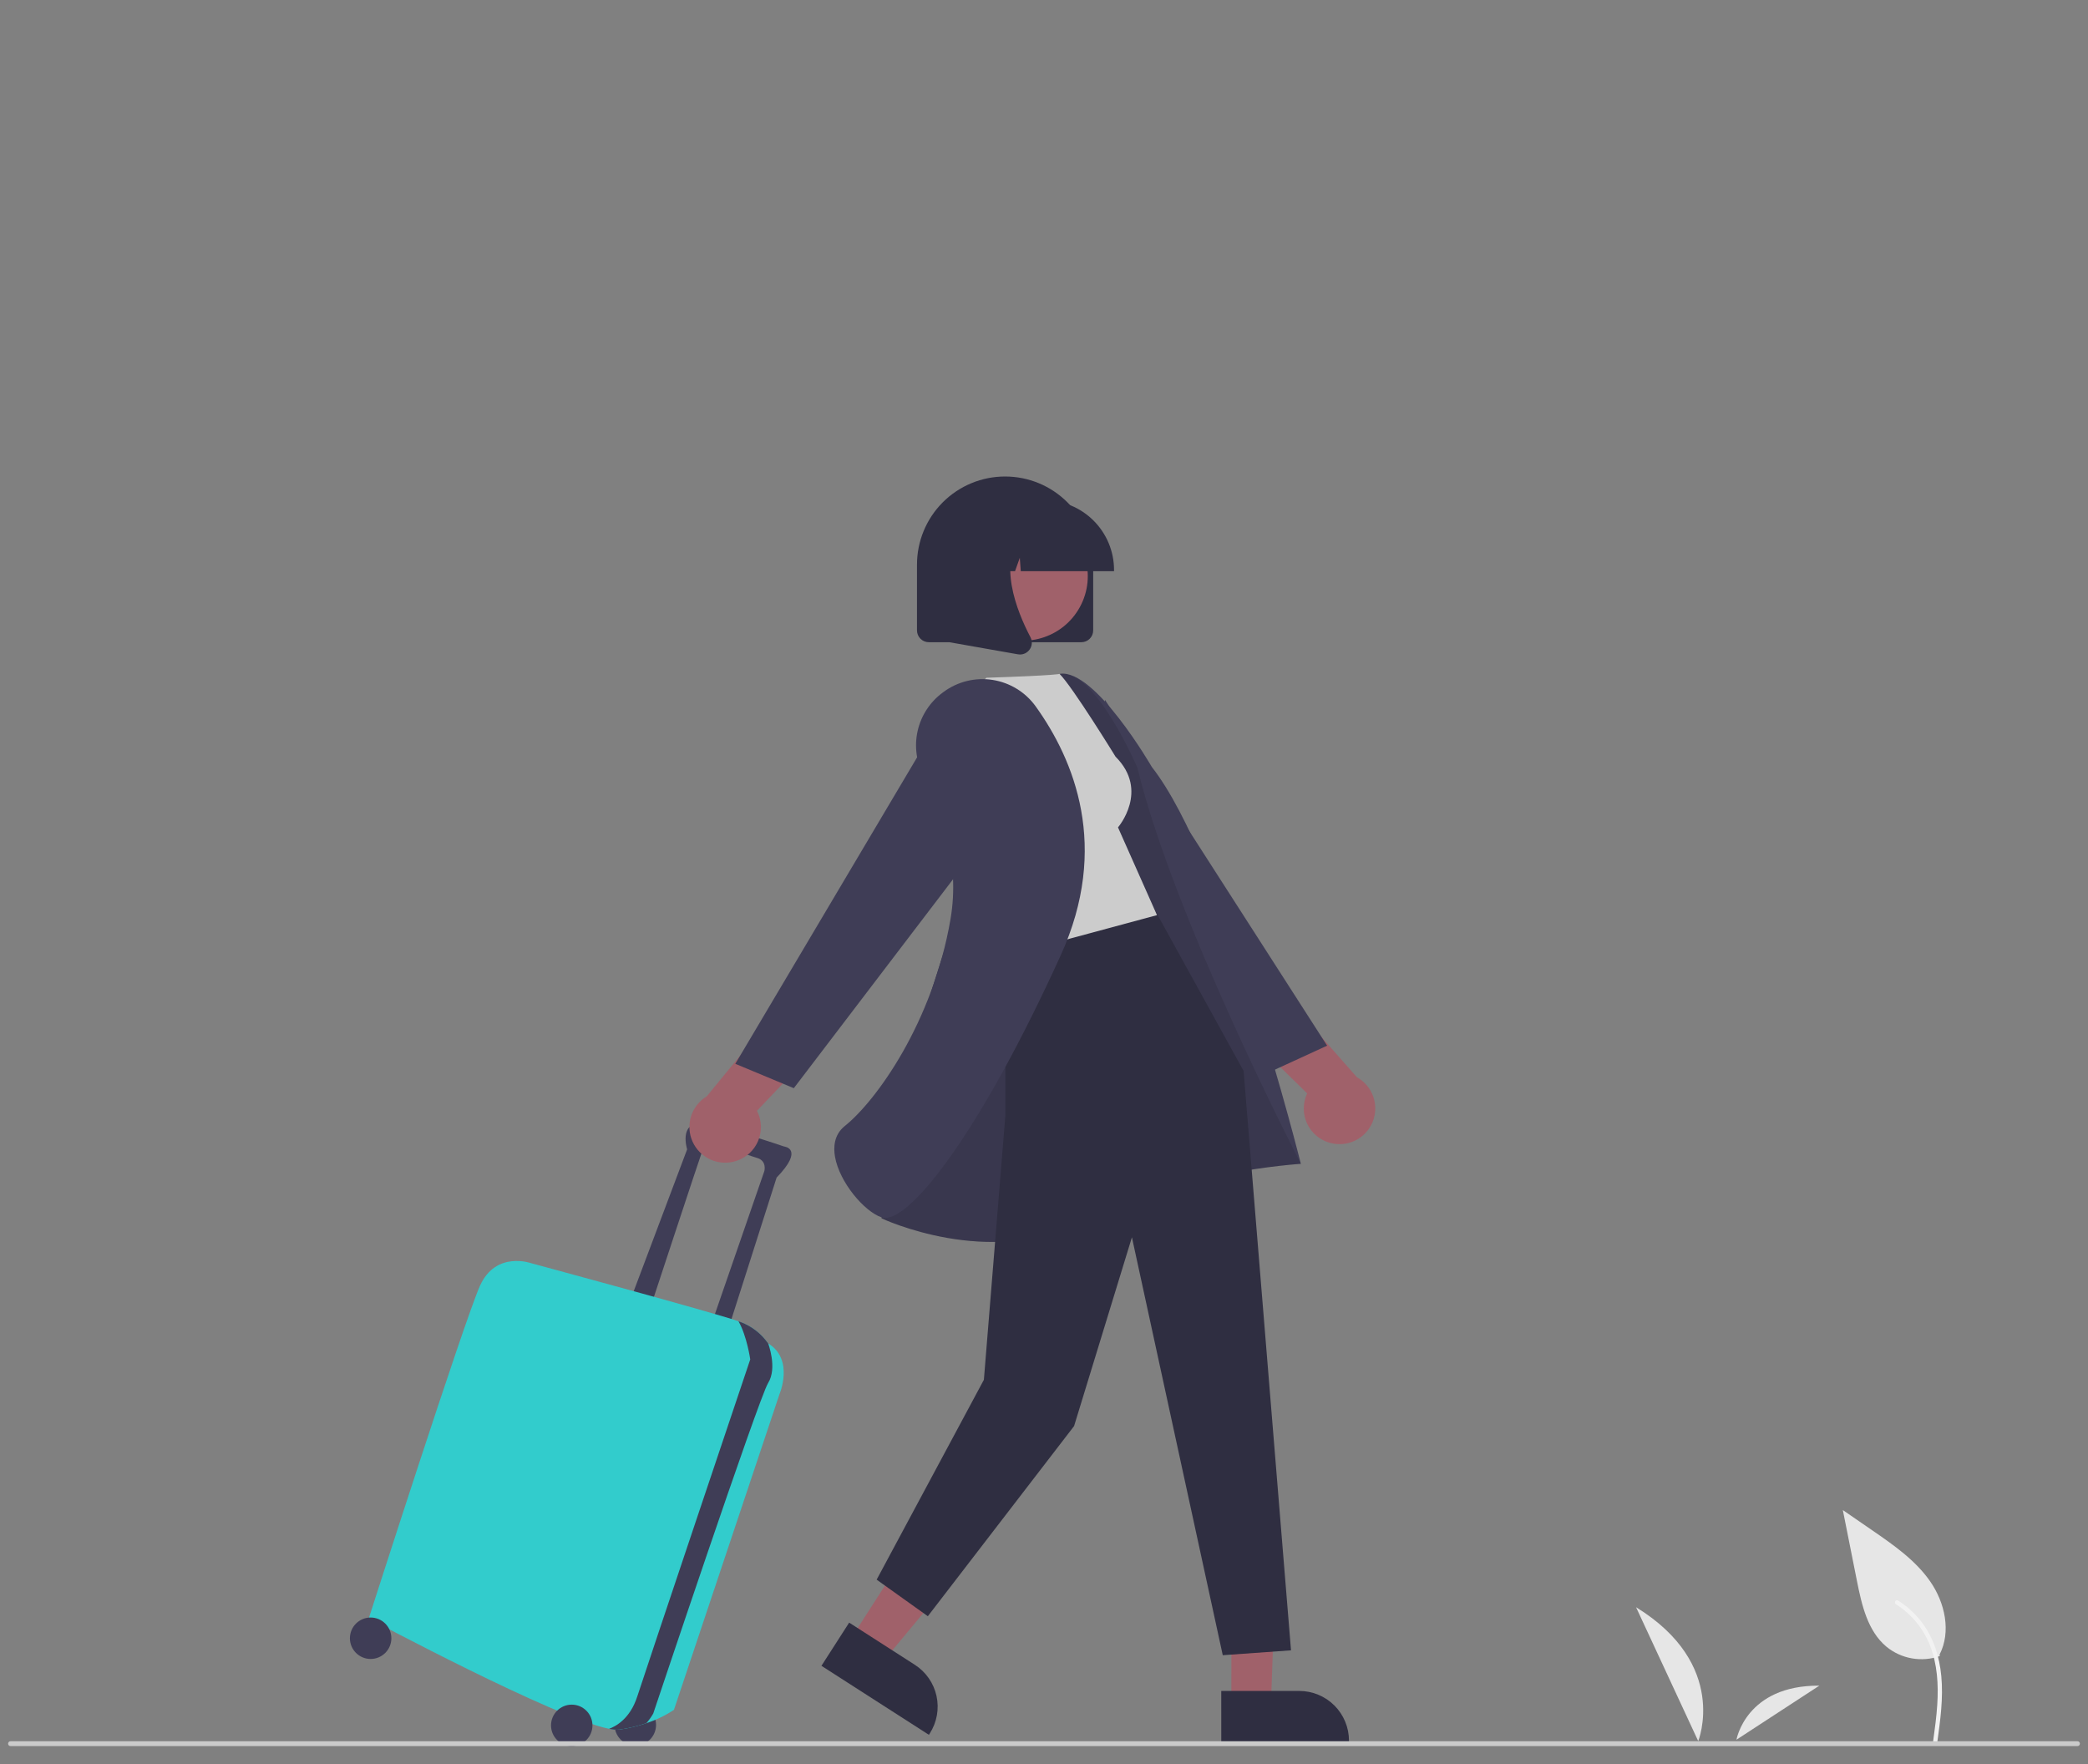 <svg width="129" height="109" viewBox="0 0 129 109" fill="none" xmlns="http://www.w3.org/2000/svg">
    <rect x="0" y="0" width="129" height="109" fill="#808080" stroke="none"/>
    <g clip-path="url(#clip0_387_16087)">
        <path d="M82.169 70.605C82.69 70.75 83.245 70.698 83.73 70.461C84.216 70.223 84.597 69.816 84.802 69.316C85.007 68.817 85.021 68.259 84.842 67.749C84.663 67.239 84.304 66.813 83.832 66.551L79.148 61.237L75.187 62.093L80.759 67.55C80.622 67.84 80.55 68.157 80.549 68.478C80.547 68.799 80.616 69.116 80.751 69.407C80.885 69.698 81.082 69.957 81.327 70.163C81.572 70.371 81.86 70.521 82.169 70.605Z" fill="#A0616A"/>
        <path d="M66.761 51.583L78.434 66.235L81.992 64.601L68.272 43.241L66.761 51.583Z" fill="#3F3D56"/>
        <path d="M119.828 102.223C120.56 100.804 120.162 99.013 119.252 97.702C118.341 96.39 116.996 95.456 115.681 94.55L113.853 93.291L114.726 97.675C115.021 99.157 115.384 100.758 116.542 101.729C116.997 102.102 117.539 102.351 118.118 102.453C118.697 102.555 119.292 102.506 119.847 102.312" fill="#E6E6E6"/>
        <path d="M119.69 107.619C119.681 107.652 119.658 107.681 119.628 107.698C119.598 107.715 119.562 107.72 119.528 107.71C119.495 107.7 119.467 107.678 119.45 107.648C119.433 107.618 119.428 107.582 119.436 107.549C119.538 106.806 119.639 106.064 119.687 105.316C119.767 104.079 119.693 102.809 119.235 101.645C118.821 100.598 118.085 99.71 117.133 99.108C116.99 99.018 117.122 98.791 117.265 98.881C117.816 99.228 118.301 99.668 118.7 100.181C119.452 101.15 119.821 102.332 119.936 103.543C120.066 104.905 119.876 106.271 119.691 107.619L119.69 107.619Z" fill="#F2F2F2"/>
        <path d="M101.078 99.293C106.84 102.838 104.919 107.565 104.919 107.565L101.078 99.293Z" fill="#E6E6E6"/>
        <path d="M112.401 104.139C107.867 104.11 107.281 107.479 107.281 107.479L112.401 104.139Z" fill="#E6E6E6"/>
        <path d="M39.251 107.845C39.958 107.845 40.532 107.272 40.532 106.564C40.532 105.857 39.958 105.284 39.251 105.284C38.544 105.284 37.971 105.857 37.971 106.564C37.971 107.272 38.544 107.845 39.251 107.845Z" fill="#3F3D56"/>
        <path d="M40.182 80.783C40.182 80.783 43.209 71.589 43.441 70.948C43.674 70.308 46.118 71.356 46.758 71.531C47.398 71.705 47.224 72.345 47.224 72.345L43.965 81.773L44.954 82.238L47.98 72.752C49.726 70.948 48.446 70.832 48.446 70.832C48.446 70.832 44.722 69.552 43.325 69.435C41.928 69.319 42.452 71.007 42.452 71.007L39.077 79.969L40.182 80.783Z" fill="#3F3D56"/>
        <path d="M47.457 82.996L47.456 82.995C47.027 82.379 46.417 81.912 45.711 81.657C45.686 81.648 45.657 81.637 45.624 81.626C44.02 81.065 32.85 78.049 32.85 78.049C32.85 78.049 30.639 77.234 29.649 79.446C28.66 81.657 22.782 99.988 22.782 99.988C22.782 99.988 34.278 106.136 37.63 106.805C37.836 106.855 38.05 106.872 38.262 106.855C38.832 106.776 39.392 106.643 39.936 106.456C40.538 106.26 41.11 105.983 41.637 105.633L48.155 86.138C48.155 86.138 49.086 83.985 47.457 82.996Z" fill="#32CCCC"/>
        <path d="M47.457 82.995L47.456 82.994C47.027 82.379 46.417 81.911 45.711 81.656C45.686 81.647 45.657 81.637 45.624 81.625C46.151 82.549 46.351 83.984 46.351 83.984C46.351 83.984 39.95 103.014 39.368 104.818C38.924 106.193 38.03 106.66 37.629 106.805C37.836 106.855 38.05 106.871 38.262 106.855C38.832 106.776 39.392 106.642 39.936 106.455C40.095 106.273 40.236 106.075 40.357 105.865C40.357 105.865 46.875 86.37 47.457 85.439C48.039 84.508 47.457 82.995 47.457 82.995Z" fill="#3F3D56"/>
        <path d="M35.323 107.873C36.03 107.873 36.603 107.3 36.603 106.593C36.603 105.886 36.03 105.312 35.323 105.312C34.616 105.312 34.043 105.886 34.043 106.593C34.043 107.3 34.616 107.873 35.323 107.873Z" fill="#3F3D56"/>
        <path d="M22.898 102.49C23.605 102.49 24.179 101.917 24.179 101.21C24.179 100.503 23.605 99.93 22.898 99.93C22.191 99.93 21.618 100.503 21.618 101.21C21.618 101.917 22.191 102.49 22.898 102.49Z" fill="#3F3D56"/>
        <path d="M45.466 71.728C44.951 71.891 44.394 71.86 43.901 71.64C43.407 71.42 43.012 71.026 42.789 70.534C42.567 70.042 42.532 69.485 42.693 68.969C42.853 68.454 43.197 68.015 43.66 67.736L48.151 62.259L52.14 62.973L46.767 68.625C46.914 68.91 46.997 69.224 47.01 69.544C47.022 69.865 46.965 70.184 46.841 70.48C46.717 70.776 46.529 71.041 46.292 71.257C46.054 71.473 45.772 71.633 45.466 71.728Z" fill="#A0616A"/>
        <path d="M76.075 95.827L78.857 95.783L78.523 105.265H76.076L76.075 95.827Z" fill="#A0616A"/>
        <path d="M75.451 104.466L80.27 104.466H80.271C81.085 104.466 81.866 104.789 82.442 105.365C83.018 105.941 83.342 106.722 83.342 107.537V107.637L75.452 107.637L75.451 104.466Z" fill="#2F2E41"/>
        <path d="M57.656 93.311L60.695 95.263L54.616 102.576L52.557 101.254L57.656 93.311Z" fill="#A0616A"/>
        <path d="M52.463 100.245L56.518 102.849L56.518 102.849C57.204 103.289 57.686 103.983 57.86 104.779C58.033 105.575 57.883 106.407 57.443 107.092L57.389 107.176L50.75 102.913L52.463 100.245Z" fill="#2F2E41"/>
        <path d="M56.573 64.358C56.573 64.358 63.325 41.931 65.495 41.628C67.665 41.325 71.162 47.383 71.162 47.383C75.695 53.166 80.369 71.901 80.369 71.901C80.369 71.901 72.577 72.389 66.881 75.42C61.184 78.45 54.462 75.266 54.462 75.266L56.573 64.358Z" fill="#3F3D56"/>
        <path opacity="0.1" d="M56.573 64.358C56.573 64.358 63.325 41.931 65.495 41.628C67.665 41.325 70.274 47.444 70.274 47.444C72.532 56.781 80.369 71.901 80.369 71.901C80.369 71.901 72.577 72.389 66.881 75.42C61.184 78.45 54.462 75.266 54.462 75.266L56.573 64.358Z" fill="black"/>
        <path d="M62.113 57.648V68.918L60.786 85.242L54.161 97.59L57.323 99.849L66.358 88.103L69.932 76.44L75.544 102.258L79.761 101.957L76.832 66.161L71.275 56.085L62.113 57.648Z" fill="#2F2E41"/>
        <path d="M68.921 46.748C71.029 48.856 69.071 51.115 69.071 51.115L71.481 56.536L61.994 59.096L58.678 44.282L60.937 41.872C65.455 41.722 65.457 41.628 65.457 41.628C66.249 42.403 68.921 46.748 68.921 46.748Z" fill="#CCCCCC"/>
        <path d="M58.244 42.786C57.46 43.363 56.91 44.203 56.694 45.152C56.479 46.102 56.614 47.097 57.073 47.956C58.16 50.03 59.329 53.244 58.726 56.772C57.635 63.158 54.138 68.009 52.19 69.567C51.512 70.109 51.488 70.899 51.588 71.466C51.866 73.05 53.402 74.848 54.464 75.209C54.536 75.232 54.611 75.244 54.686 75.244C56.412 75.244 60.658 69.747 65.537 59.009C68.575 52.321 66.37 46.959 63.985 43.638C63.672 43.203 63.276 42.835 62.819 42.555C62.363 42.275 61.856 42.088 61.327 42.005C60.797 41.922 60.257 41.945 59.737 42.072C59.217 42.2 58.727 42.429 58.296 42.747L58.244 42.786Z" fill="#3F3D56"/>
        <path d="M62.744 49.251L49.043 67.228L45.429 65.722L58.38 43.887L62.744 49.251Z" fill="#3F3D56"/>
        <path d="M66.808 39.676H57.385C57.191 39.676 57.005 39.599 56.868 39.462C56.731 39.325 56.654 39.139 56.653 38.945V34.883C56.653 34.168 56.794 33.46 57.067 32.8C57.34 32.139 57.741 31.538 58.246 31.033C58.752 30.527 59.352 30.126 60.013 29.852C60.673 29.578 61.381 29.438 62.096 29.438C62.811 29.438 63.519 29.578 64.18 29.852C64.841 30.126 65.441 30.527 65.946 31.033C66.452 31.538 66.852 32.139 67.126 32.8C67.399 33.46 67.54 34.168 67.539 34.883V38.945C67.539 39.139 67.462 39.325 67.325 39.462C67.188 39.599 67.002 39.676 66.808 39.676Z" fill="#2F2E41"/>
        <path d="M66.716 37.505C67.773 35.572 67.063 33.147 65.129 32.09C63.195 31.032 60.77 31.743 59.713 33.677C58.656 35.611 59.367 38.036 61.301 39.093C63.234 40.15 65.659 39.439 66.716 37.505Z" fill="#A0616A"/>
        <path d="M68.827 35.289H63.065L63.005 34.462L62.71 35.289H61.823L61.706 33.65L61.12 35.289H59.403V35.208C59.405 34.066 59.859 32.972 60.666 32.165C61.473 31.358 62.567 30.904 63.709 30.902H64.521C65.663 30.904 66.757 31.358 67.564 32.165C68.372 32.972 68.826 34.066 68.827 35.208V35.289Z" fill="#2F2E41"/>
        <path d="M63.017 40.434C62.974 40.434 62.931 40.431 62.888 40.423L58.669 39.679V32.705H63.313L63.199 32.839C61.599 34.705 62.804 37.731 63.665 39.368C63.728 39.488 63.757 39.624 63.746 39.759C63.736 39.894 63.688 40.024 63.608 40.133C63.54 40.226 63.451 40.302 63.349 40.355C63.246 40.407 63.133 40.434 63.017 40.434Z" fill="#2F2E41"/>
        <path d="M0.5 107.723C0.5 107.683 0.516 107.645 0.544 107.616C0.572 107.588 0.611 107.572 0.651 107.572H128.349C128.389 107.572 128.428 107.588 128.456 107.616C128.484 107.645 128.5 107.683 128.5 107.723C128.5 107.763 128.484 107.801 128.456 107.829C128.428 107.858 128.389 107.873 128.349 107.873H0.651C0.611 107.873 0.572 107.858 0.544 107.829C0.516 107.801 0.5 107.763 0.5 107.723Z" fill="#CBCBCB"/>
    </g>
    <defs>
        <clipPath id="clip0_387_16087">
            <rect width="128" height="78.433" fill="white" transform="translate(0.5 29.44)"/>
        </clipPath>
    </defs>
</svg>
